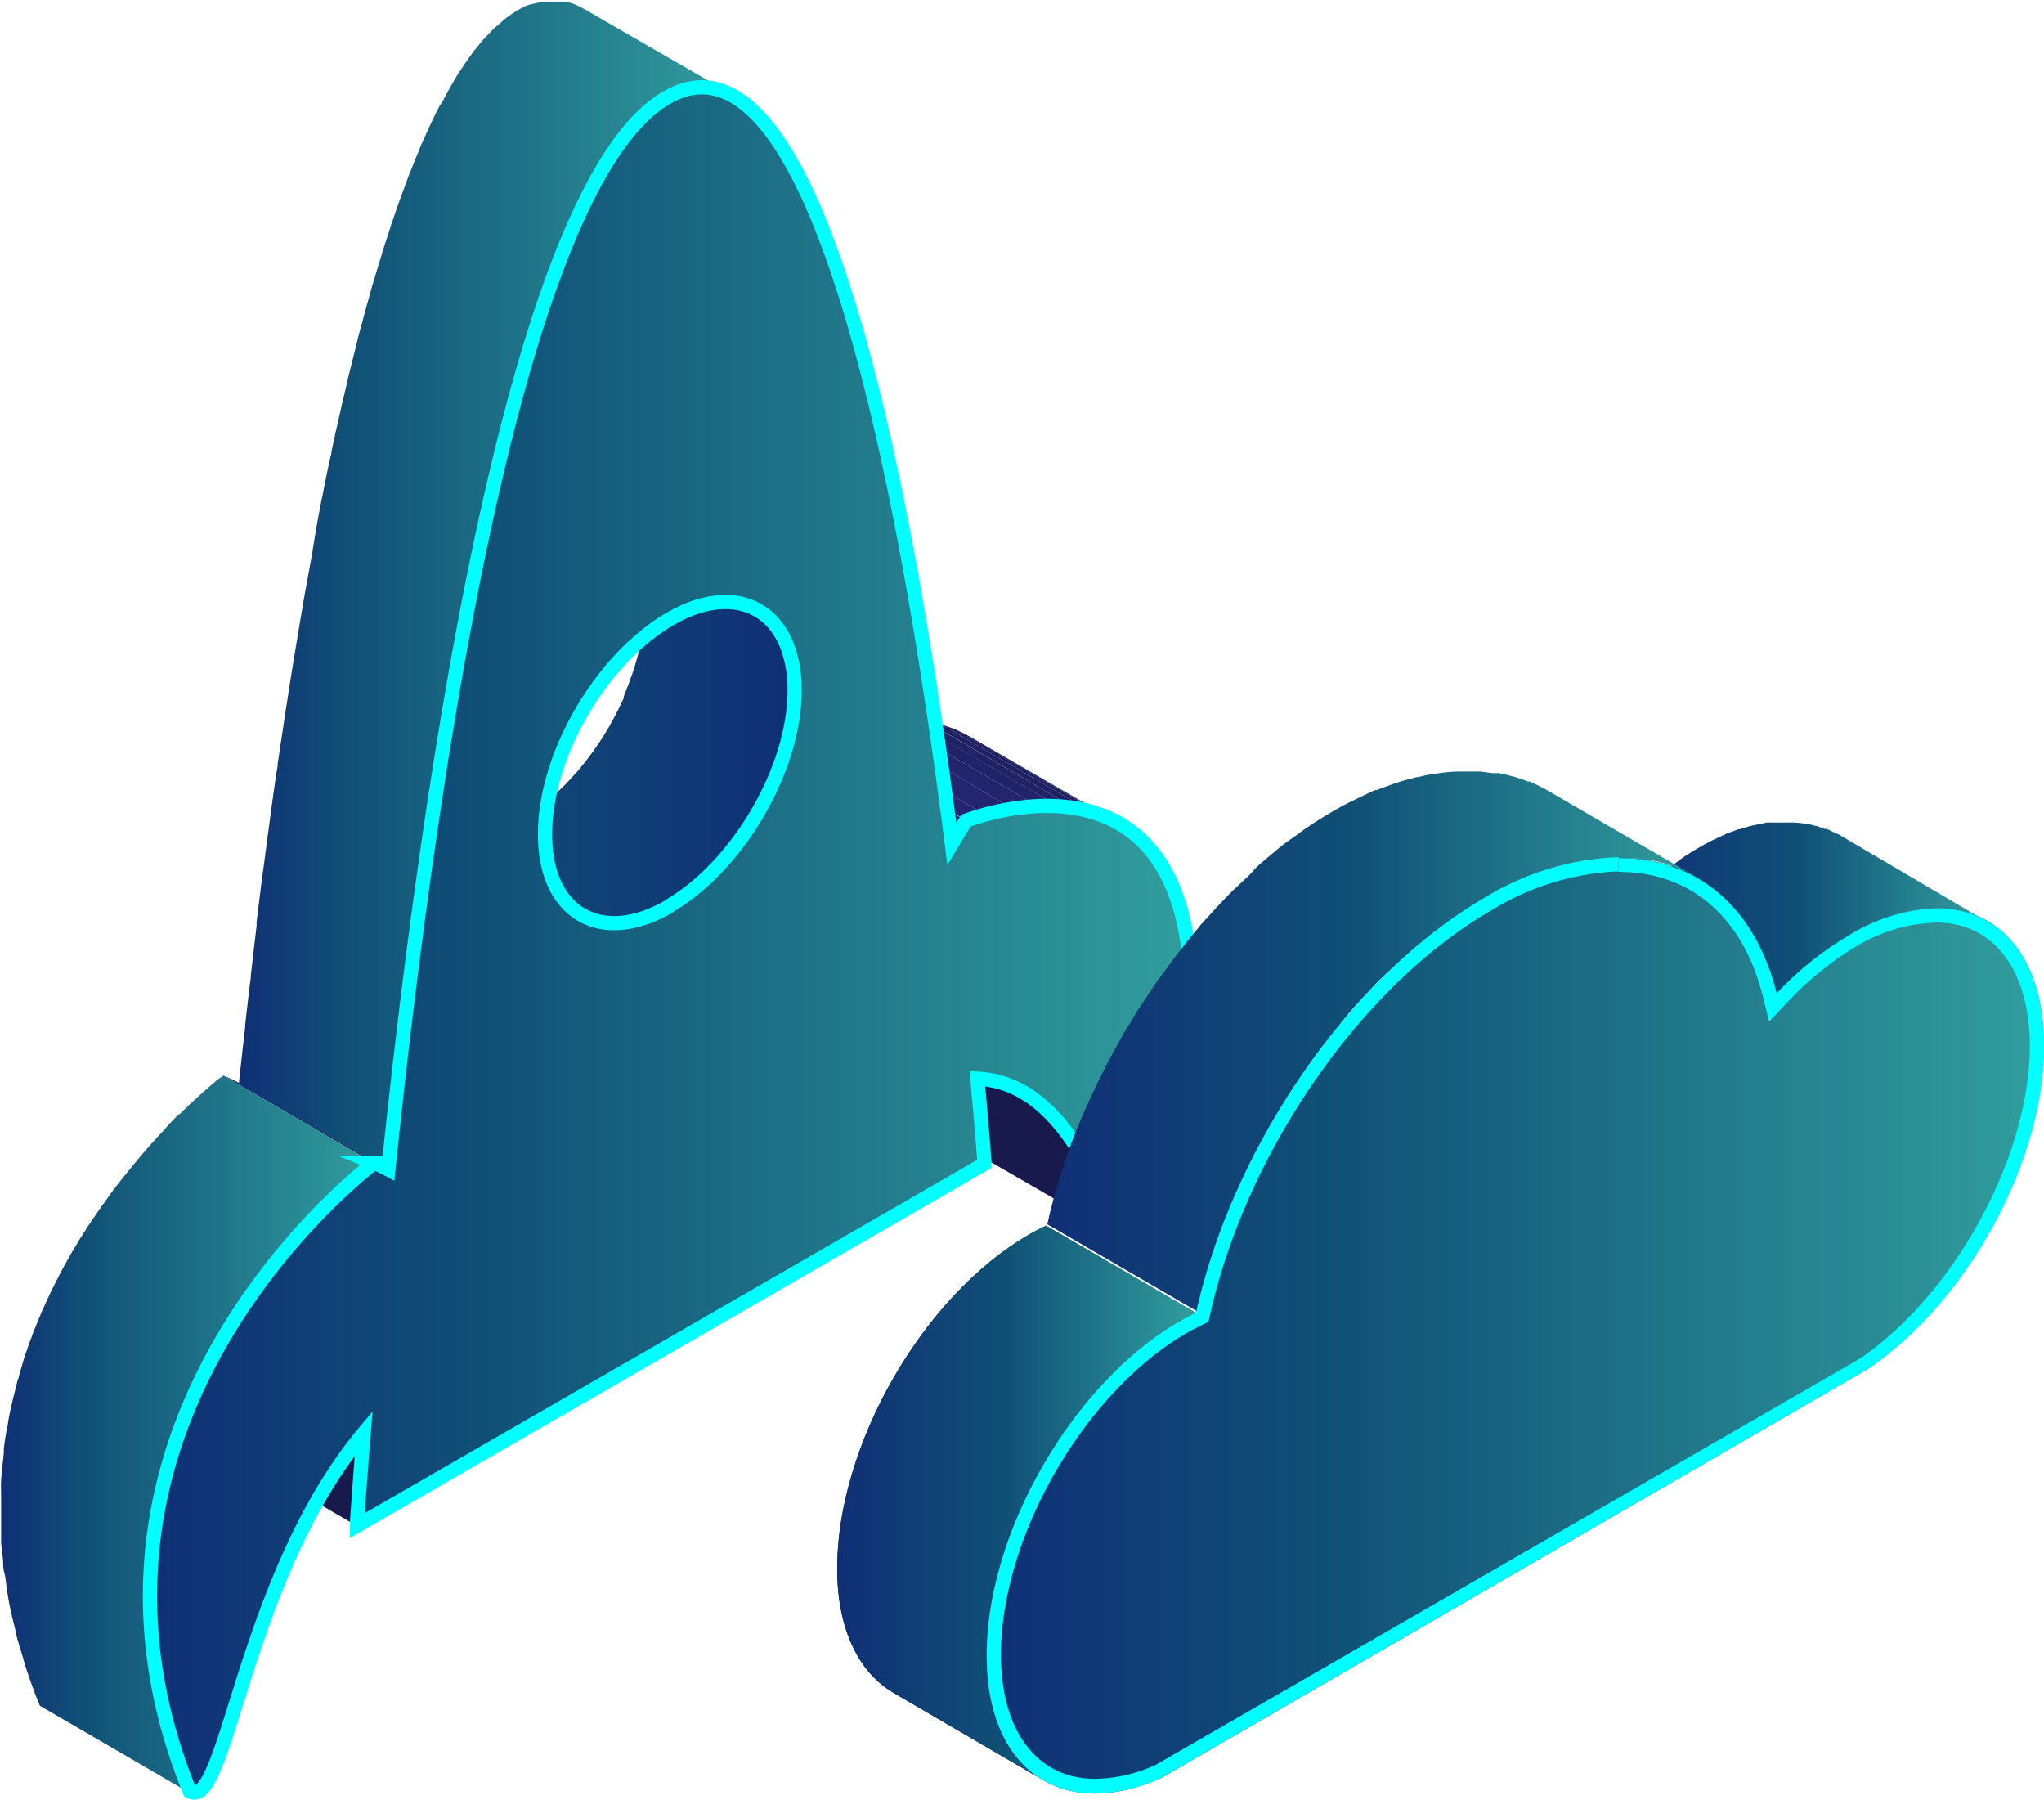 <svg xmlns="http://www.w3.org/2000/svg" xmlns:xlink="http://www.w3.org/1999/xlink" viewBox="0 0 144.05 126.8"><defs><style>.cls-1,.cls-23{fill:none;}.cls-2{fill:url(#linear-gradient);}.cls-3{isolation:isolate;}.cls-4{clip-path:url(#clip-path);}.cls-5{fill:#18194c;}.cls-6{clip-path:url(#clip-path-2);}.cls-7{fill:#242672;}.cls-8{fill:#23256f;}.cls-9{fill:#22246c;}.cls-10{fill:#212369;}.cls-11{fill:#202266;}.cls-12{fill:#1f2163;}.cls-13{fill:#1e2060;}.cls-14{fill:#1d1f5d;}.cls-15{fill:#1d1e5b;}.cls-16{clip-path:url(#clip-path-3);}.cls-17{clip-path:url(#clip-path-4);}.cls-18{fill:url(#linear-gradient-2);}.cls-19{clip-path:url(#clip-path-5);}.cls-20{fill:url(#linear-gradient-3);}.cls-21{fill:url(#linear-gradient-4);}.cls-22{fill:url(#linear-gradient-5);}.cls-23{stroke:aqua;stroke-miterlimit:10;}.cls-24{fill:url(#linear-gradient-6);}.cls-25{fill:url(#linear-gradient-7);}.cls-26{fill:url(#linear-gradient-8);}.cls-27{clip-path:url(#clip-path-6);}.cls-28{fill:url(#linear-gradient-10);}.cls-29{fill:aqua;}</style><linearGradient id="linear-gradient" x1="58.97" y1="105.89" x2="84.29" y2="105.89" gradientUnits="userSpaceOnUse"><stop offset="0" stop-color="#102f76"/><stop offset="0.47" stop-color="#105076"/><stop offset="1" stop-color="#319e9d"/></linearGradient><clipPath id="clip-path"><path class="cls-1" d="M80,87.75,69.37,81.61c-1.61-.94-3.29-8.16-7.83-10.8L72.11,77C76.65,79.6,78.33,86.82,80,87.75Z"/></clipPath><clipPath id="clip-path-2"><path class="cls-1" d="M68.33,51.89,78.9,58c-4.42-2.57-10.24-.43-10.82-.21L57.5,51.68C58.09,51.46,63.9,49.32,68.33,51.89Z"/></clipPath><clipPath id="clip-path-3"><path class="cls-1" d="M67.08,59.45,56.5,53.3l1-1.62,10.58,6.14S67.69,58.43,67.08,59.45Z"/></clipPath><clipPath id="clip-path-4"><path class="cls-1" d="M25.15,107.51l-10.57-6.14c0-.12.15-2.43.47-6.54L25.63,101C25.3,105.08,25.16,107.39,25.15,107.51Z"/></clipPath><linearGradient id="linear-gradient-2" x1="30.35" y1="50.94" x2="55.95" y2="50.94" gradientUnits="userSpaceOnUse"><stop offset="0" stop-color="#105076"/><stop offset="1" stop-color="#102f76"/></linearGradient><clipPath id="clip-path-5"><path class="cls-1" d="M26.32,81.93,15.75,75.78s.39.16,1,.47L27.33,82.4A10.3,10.3,0,0,0,26.32,81.93Z"/></clipPath><linearGradient id="linear-gradient-3" y1="100.99" x2="26.32" y2="100.99" gradientUnits="userSpaceOnUse"><stop offset="0" stop-color="#102f76"/><stop offset="0.22" stop-color="#105076"/><stop offset="1" stop-color="#319e9d"/></linearGradient><linearGradient id="linear-gradient-4" x1="16.75" y1="41.2" x2="51.77" y2="41.2" xlink:href="#linear-gradient-3"/><linearGradient id="linear-gradient-5" x1="10.57" y1="66.22" x2="83.95" y2="66.22" gradientUnits="userSpaceOnUse"><stop offset="0" stop-color="#102f76"/><stop offset="0.32" stop-color="#105076"/><stop offset="1" stop-color="#319e9d"/></linearGradient><linearGradient id="linear-gradient-6" x1="114.64" y1="63.9" x2="140.07" y2="63.9" xlink:href="#linear-gradient"/><linearGradient id="linear-gradient-7" x1="73.72" y1="73.39" x2="119.65" y2="73.39" xlink:href="#linear-gradient"/><linearGradient id="linear-gradient-8" x1="69.54" y1="93.4" x2="144.05" y2="93.4" xlink:href="#linear-gradient-5"/><clipPath id="clip-path-6"><path class="cls-2" d="M73.54,125.44,63,119.29c-2.46-1.43-4-4.46-4-8.78C59,101.85,65,91.3,72.58,86.94c.39-.22.76-.41,1.14-.59l10.57,6.14c-.38.18-.75.38-1.14.6-7.54,4.35-13.63,14.9-13.61,23.57C69.55,121,71.08,124,73.54,125.44Z"/></clipPath><linearGradient id="linear-gradient-10" x1="58.97" y1="105.89" x2="84.29" y2="105.89" xlink:href="#linear-gradient"/></defs><title>rocket_1</title><g id="Layer_2" data-name="Layer 2"><g id="Paltform"><g class="cls-3"><g class="cls-3"><g class="cls-4"><g class="cls-3"><path class="cls-5" d="M80,87.75,69.37,81.61c-1.61-.94-3.29-8.16-7.83-10.8L72.11,77c4.54,2.64,6.22,9.86,7.84,10.79"/></g></g></g><g class="cls-3"><g class="cls-6"><g class="cls-3"><path class="cls-7" d="M68.08,57.82,57.5,51.68a12.84,12.84,0,0,1,1.36-.43l10.57,6.14a11.58,11.58,0,0,0-1.35.43"/><path class="cls-8" d="M69.43,57.39,58.86,51.25a17.91,17.91,0,0,1,2-.43L71.41,57a18.11,18.11,0,0,0-2,.42"/><path class="cls-9" d="M71.41,57,60.84,50.82c.54-.08,1.12-.14,1.72-.17l10.58,6.14a15.07,15.07,0,0,0-1.73.18"/><path class="cls-10" d="M73.14,56.79,62.56,50.65a14.26,14.26,0,0,1,1.46,0L74.59,56.8a14.06,14.06,0,0,0-1.45,0"/><path class="cls-11" d="M74.59,56.8,64,50.66c.41,0,.82.07,1.24.14L75.83,57c-.42-.07-.83-.12-1.24-.15"/><path class="cls-12" d="M75.83,57,65.26,50.8c.36.07.72.15,1.09.25l10.57,6.14A10.64,10.64,0,0,0,75.83,57"/><path class="cls-13" d="M76.92,57.19,66.35,51.05a8.8,8.8,0,0,1,1,.35l10.58,6.14a9.75,9.75,0,0,0-1-.35"/><path class="cls-14" d="M77.91,57.54,67.33,51.4a7.43,7.43,0,0,1,.9.43L78.8,58a8.16,8.16,0,0,0-.89-.44"/><path class="cls-15" d="M78.8,58,68.23,51.83l.1.06L78.9,58,78.8,58"/></g></g></g><g class="cls-3"><g class="cls-16"><g class="cls-3"><path class="cls-11" d="M67.08,59.45,56.5,53.3l1-1.62,10.58,6.14s-.39.61-1,1.63"/></g></g></g><g class="cls-3"><g class="cls-17"><g class="cls-3"><path class="cls-5" d="M25.15,107.51l-10.57-6.14c0-.12.15-2.43.47-6.54L25.63,101c-.33,4.1-.47,6.41-.48,6.53"/></g></g></g><path class="cls-18" d="M55.84,50.36c0-.15,0-.29,0-.44l0-.31c0-.33,0-.65,0-1a7.16,7.16,0,0,0-1.5-4.77A4.05,4.05,0,0,0,53.38,43L42.81,36.85c1.58.92,2.56,2.87,2.57,5.64,0,.32,0,.65,0,1l0,.31c0,.21-.05.42-.08.63s-.07.46-.12.7l-.09.48c0,.15-.07.3-.11.45s-.11.42-.17.62-.07.25-.11.37-.15.47-.24.7-.06.19-.1.29c-.12.32-.25.65-.39,1a.37.37,0,0,0,0,.11c-.13.29-.26.57-.4.85-.05.09-.09.18-.14.26-.13.27-.28.54-.43.8a1.09,1.09,0,0,1-.08.15c-.18.3-.36.6-.55.9l-.17.25-.44.63-.24.33-.4.51-.34.42-.34.37c-.19.22-.39.43-.58.63l-.38.37-.3.28-.49.43-.3.25c-.19.15-.37.29-.56.42l-.26.19-.84.54c-.38.21-.74.39-1.11.55l-.34.13c-.21.08-.41.16-.62.22l-.39.11-.36.07a3.81,3.81,0,0,1-.47.07,2.06,2.06,0,0,1-.26,0,5.42,5.42,0,0,1-.57,0h-.12a4.44,4.44,0,0,1-.65-.08l-.16,0a2.9,2.9,0,0,1-.48-.14l-.15,0a6.11,6.11,0,0,1-.58-.27l10.58,6.14,0,0a3.68,3.68,0,0,0,.45.21s0,0,.08,0l.15.05.23.08.25.06.16,0,.08,0a5,5,0,0,0,.54.06h.16c.14,0,.27,0,.42,0l.14,0,.27,0,.24,0,.22,0,.36-.08.2,0,.19-.07c.21-.06.41-.13.62-.21l.22-.08.13-.06a10.25,10.25,0,0,0,1.1-.55c.28-.16.56-.34.84-.53l.27-.2.55-.41.3-.25.5-.44.29-.27.19-.18.19-.2c.2-.2.39-.41.58-.62l.19-.2.15-.18.34-.42.23-.27c.06-.08.11-.16.17-.23l.24-.34.17-.22.27-.4c.05-.09.11-.17.17-.26l.07-.11c.16-.24.31-.49.46-.74l0-.05.09-.15.3-.54c0-.08.08-.17.13-.25l.13-.27.12-.23c.1-.2.19-.41.28-.62a.37.37,0,0,0,0-.11l0,0c.11-.26.22-.53.32-.79l0-.15c0-.09.07-.19.1-.28l.15-.4.09-.31c0-.12.08-.24.11-.36s0-.15.07-.23.07-.26.1-.4.08-.3.11-.45,0-.1,0-.16,0-.21,0-.32.09-.47.12-.7C55.81,50.49,55.83,50.42,55.84,50.36Z"/><g class="cls-3"><g class="cls-19"><g class="cls-3"><path class="cls-13" d="M26.32,81.93,15.75,75.78l0,0L26.37,82l-.05,0"/><path class="cls-14" d="M26.37,82,15.79,75.8c.12,0,.47.2,1,.45L27.33,82.4c-.5-.26-.84-.4-1-.45"/></g></g></g><path class="cls-20" d="M11.76,121.42c-.08-.31-.14-.62-.21-.93s-.23-.93-.32-1.39-.11-.64-.16-1-.16-.86-.21-1.29-.07-.66-.1-1-.09-.81-.12-1.21,0-.66,0-1,0-.78,0-1.16,0-.65,0-1,0-.74,0-1.11,0-.64.08-1,.06-.72.1-1.07c.08-.57.16-1.14.26-1.7,0-.13.05-.26.07-.38.08-.41.16-.81.25-1.21s.17-.71.27-1.07.14-.57.22-.85l.27-.89c.1-.3.19-.6.3-.9s.17-.48.26-.72.23-.63.35-.94l.27-.66c.13-.31.27-.62.4-.92s.19-.42.29-.62.27-.57.41-.85.23-.45.34-.67l.42-.77.39-.7.39-.65.5-.82.36-.55c.22-.35.45-.69.69-1l.32-.46c.38-.54.77-1.06,1.16-1.56l.48-.61.37-.47.51-.59.34-.41.12-.14c.37-.41.73-.81,1.08-1.18l.24-.26,1-1.06.52-.5.11-.1.6-.56.15-.14.38-.35.18-.15.29-.25.15-.13.24-.2.11-.1a1.57,1.57,0,0,0,.19-.15l.07,0,.15-.12L15.75,75.78l-.16.13-.05,0-.2.16-.11.09-.24.2-.15.13-.3.26-.17.15-.39.35-.14.13-.61.56-.1.11c-.16.14-.31.29-.47.45l-.05,0c-.33.33-.68.68-1,1.06l-.24.26c-.35.37-.7.76-1.07,1.18l-.09.1,0,0-.35.42-.5.59-.37.47-.45.55,0,0c-.39.5-.78,1-1.16,1.57L7.15,85c-.07.1-.13.2-.2.29-.23.34-.46.68-.68,1l-.22.32c0,.07-.09.15-.14.23-.17.27-.34.54-.5.82s-.19.3-.28.45l-.11.2-.39.69-.3.55-.12.23c-.11.22-.23.44-.34.67s-.19.36-.28.55l-.13.29c-.1.21-.2.42-.29.63s-.16.33-.23.5-.11.28-.17.41l-.27.67c-.06.14-.12.27-.17.41s-.12.35-.19.52-.17.48-.26.73-.08.22-.12.33-.11.38-.17.57L1.32,97c0,.11-.07.22-.1.33s-.08.35-.13.53c-.09.35-.18.71-.26,1.07l-.09.38c-.06.27-.11.55-.16.82s0,.26-.07.39c-.09.51-.18,1-.24,1.56,0,0,0,.09,0,.14,0,.35-.07.71-.1,1.07s-.07.63-.09,1,0,.74,0,1.11,0,.65,0,1,0,.78,0,1.17,0,.65,0,1,.08.82.12,1.22,0,.66.1,1,.13.86.2,1.29.1.64.17,1,.2.93.32,1.39.13.61.21.92c.14.52.31,1,.47,1.58.08.26.15.53.24.79.27.8.56,1.61.9,2.42l10.57,6.15c-.33-.82-.63-1.63-.9-2.42-.09-.27-.15-.53-.24-.8C12.07,122.47,11.9,121.94,11.76,121.42Z"/><path class="cls-21" d="M48.87,6.19h.06l.48,0h.17l.38,0,.17,0,.38.08.17,0,.53.19.16.08c.13.07.27.13.4.21h0L41.2.65l0,0L40.8.44,40.64.36h0a4.84,4.84,0,0,0-.49-.18h0l-.16,0-.3-.07h-.08l-.17,0-.2,0h-.45l-.38,0h-.08a5.78,5.78,0,0,0-.57.12h0A5.14,5.14,0,0,0,37,.43L37,.45c-.17.08-.35.17-.52.27a9.31,9.31,0,0,0-.94.65c-.1.08-.2.18-.3.27s-.34.27-.5.43l-.13.14-.21.22-.3.31-.4.48-.16.2-.07.08c-.18.24-.37.5-.55.76l-.17.24-.16.24-.21.32c-.19.29-.37.6-.55.91l0,0s-.05.1-.08.14c-.18.32-.36.64-.54,1L31,7.43l-.24.46-.24.49c-.08.16-.15.33-.23.49s-.28.6-.41.92c-.06.13-.13.26-.19.4l-.18.45c-.19.45-.38.91-.56,1.39-.07.17-.14.32-.2.49s-.11.3-.16.44-.16.43-.24.65c-.17.45-.33.91-.49,1.37l-.21.63a2.31,2.31,0,0,0-.1.28c-.07.22-.14.46-.22.68-.16.52-.33,1-.49,1.57-.11.34-.21.68-.31,1-.15.52-.31,1-.46,1.58l-.15.54c-.06.2-.11.41-.17.61-.11.42-.22.84-.34,1.26s-.22.85-.33,1.29-.21.86-.32,1.29-.22.88-.32,1.33-.21.89-.32,1.35l-.3,1.34c-.11.46-.21.92-.31,1.38l-.15.72c0,.18-.08.36-.11.54q-.26,1.16-.48,2.34c-.07.31-.13.62-.19.93Q22.26,37.3,22,39c0,.14-.06.29-.08.44-.18,1-.36,1.94-.53,2.92-.06.37-.12.74-.19,1.11l-.39,2.35c-.07.39-.13.77-.19,1.16-.14.84-.27,1.69-.4,2.54-.05.29-.1.59-.14.89l-.51,3.4c0,.23-.06.47-.1.7-.13.91-.26,1.82-.38,2.72l-.15,1.13c-.11.78-.21,1.56-.31,2.33l-.09.65-.06.45c-.14,1.08-.27,2.15-.4,3.21a2.51,2.51,0,0,1,0,.27c-.14,1.15-.27,2.29-.4,3.42,0,.32-.08.64-.11,1-.1.85-.2,1.68-.29,2.5,0,.32-.07.64-.1,1-.12,1.08-.24,2.15-.35,3.19L27.33,82.4c.1-1.05.22-2.11.34-3.19,0-.32.07-.64.11-1,.09-.81.18-1.64.27-2.47l.12-1c.13-1.13.27-2.26.41-3.41l0-.27c.13-1.06.27-2.12.4-3.2l.15-1.12c.1-.76.2-1.53.31-2.29l.15-1.17c.13-.89.25-1.79.38-2.7,0-.23.07-.47.1-.71l.51-3.4c.05-.3.09-.59.14-.89.13-.85.26-1.69.4-2.54.06-.38.13-.77.19-1.15.13-.79.26-1.58.4-2.37l.18-1.09c.17-1,.35-2,.53-2.93,0-.15,0-.29.08-.44q.3-1.66.63-3.3c.06-.31.12-.62.19-.93q.23-1.18.48-2.34c.09-.42.17-.83.26-1.25s.21-.92.31-1.38.2-.91.31-1.36.2-.9.31-1.34.21-.88.32-1.32l.33-1.3c.1-.43.21-.86.33-1.28s.22-.85.33-1.26.21-.77.32-1.15c.15-.54.31-1.07.46-1.59.1-.35.21-.69.31-1,.16-.54.33-1.06.5-1.58.1-.32.2-.64.31-1l.21-.62c.16-.47.32-.93.49-1.37l.24-.65.36-.94c.19-.47.37-.94.56-1.39.12-.29.25-.57.37-.85s.27-.61.41-.91l.47-1,.24-.46c.23-.44.46-.87.69-1.28,0,0,0-.1.08-.14.26-.45.52-.86.79-1.27a1.88,1.88,0,0,1,.16-.23c.26-.39.52-.75.79-1.09l.15-.19c.23-.28.47-.55.7-.8l.21-.21c.21-.21.42-.4.63-.58s.2-.19.3-.27A7.81,7.81,0,0,1,47,6.87a5.1,5.1,0,0,1,.57-.29,5.23,5.23,0,0,1,.68-.26A4.29,4.29,0,0,1,48.87,6.19Z"/><path class="cls-22" d="M68.08,57.82c1.17-.43,23.46-8.64,13.16,29.2a2,2,0,0,1-.64.74C78.39,89,76.74,76.35,68.88,76c.34,3.72.5,5.86.5,6L25.15,107.51c0-.12.15-2.43.48-6.53-7.83,9.41-9.42,24-11.62,25.23a.61.61,0,0,1-.64,0c-10.49-25.84,11.78-43.36,13-44.28a10.3,10.3,0,0,1,1,.47C30.24,54.65,36.32,13,47,6.87S64,35.15,67.08,59.45C67.69,58.43,68.06,57.85,68.08,57.82Zm-20.9,6C52,61,56,54.21,56,48.64s-4-7.84-8.83-5-8.78,9.6-8.76,15.18,4,7.83,8.82,5"/></g><g class="cls-3"><path class="cls-23" d="M68.08,57.82c1.17-.43,23.46-8.64,13.16,29.2a2,2,0,0,1-.64.74C78.39,89,76.74,76.35,68.88,76c.34,3.72.5,5.86.5,6L25.15,107.51c0-.12.15-2.43.48-6.53-7.83,9.41-9.42,24-11.62,25.23a.61.61,0,0,1-.64,0c-10.49-25.84,11.78-43.36,13-44.28a10.3,10.3,0,0,1,1,.47C30.24,54.65,36.32,13,47,6.87S64,35.15,67.08,59.45C67.69,58.43,68.06,57.85,68.08,57.82Zm-20.9,6C52,61,56,54.21,56,48.64s-4-7.84-8.83-5-8.78,9.6-8.76,15.18,4,7.83,8.82,5"/></g><g class="cls-3"><path class="cls-24" d="M127.37,68l.46-.39.84-.63.41-.29c.42-.29.84-.56,1.27-.81s.84-.45,1.25-.65l.33-.15c.39-.17.79-.34,1.18-.47l.07,0a9.87,9.87,0,0,1,1-.28l.56-.12a6.45,6.45,0,0,1,.73-.11l.41,0a8.55,8.55,0,0,1,.87,0h.2a6.48,6.48,0,0,1,1,.13l.24,0a5.92,5.92,0,0,1,.75.22l.24.08a5.62,5.62,0,0,1,.89.43L129.5,58.74l-.08,0a6.16,6.16,0,0,0-.68-.34l-.14,0-.23-.08-.35-.13c-.13,0-.27-.06-.4-.09l-.24-.06-.13,0a7.34,7.34,0,0,0-.82-.09h-.06a1.33,1.33,0,0,0-.2,0c-.21,0-.43,0-.65,0l-.22,0-.41,0-.38,0-.35.08-.56.11-.3.07-.7.21-.07,0-.84.31-.34.16-.32.15a13.61,13.61,0,0,0-1.25.65c-.43.24-.86.52-1.28.8l-.4.3-.84.62-.47.39-.73.64-.48.44-.36.35c-.2.19-.39.39-.58.59L125.21,70c.31-.32.62-.63.94-.93l.48-.45C126.87,68.37,127.12,68.16,127.37,68Z"/><path class="cls-25" d="M85.49,88.19l.21-.57c.17-.51.35-1,.55-1.52.09-.22.18-.45.28-.68q.27-.67.57-1.35c.11-.25.22-.5.34-.75.19-.42.39-.84.59-1.25l.39-.78c.21-.4.42-.8.64-1.19s.28-.52.43-.77.46-.78.69-1.17l.47-.76c.23-.37.47-.74.72-1.1l.54-.81.66-.92.74-1,.57-.71c.34-.43.68-.84,1-1.25s.66-.76,1-1.13c.1-.11.19-.22.29-.32.46-.49.92-1,1.39-1.43.31-.3.63-.59,1-.88l.72-.66c.34-.3.68-.57,1-.86l.69-.56c.39-.3.79-.58,1.18-.86l.6-.43c.6-.4,1.2-.79,1.81-1.14.46-.26.92-.5,1.37-.73l.38-.19c.35-.17.7-.33,1-.47l.32-.14c.33-.14.65-.26,1-.37l.18-.07c.38-.13.76-.25,1.14-.35l.64-.16.33-.08.9-.17h.07c.47-.07.94-.11,1.4-.14h.28a10.06,10.06,0,0,1,1.23,0l.21,0c.32,0,.64.06.95.11l.3,0a8.91,8.91,0,0,1,1,.24h0c.33.1.65.22,1,.34l.27.12a7,7,0,0,1,.78.38l.25.13-10.57-6.14-.11-.07-.14-.06q-.39-.21-.78-.39l-.15-.07-.13,0a9.71,9.71,0,0,0-1-.34h0c-.34-.1-.7-.18-1.06-.25l-.12,0-.17,0c-.31,0-.63-.08-1-.11l-.16,0h0c-.41,0-.81,0-1.23,0h-.12l-.16,0a11.25,11.25,0,0,0-1.4.14h-.07c-.3.05-.6.1-.91.17l-.33.08c-.19,0-.38.08-.57.14l-.07,0c-.37.1-.75.21-1.13.34l-.18.07-1,.37-.1,0-.23.1-1,.48-.39.19c-.45.22-.9.46-1.36.73s-1.22.73-1.81,1.14c-.21.13-.4.28-.6.43-.39.28-.79.55-1.18.85l-.69.57-1,.85L88,61.7l-.95.89-.12.11c-.43.43-.85.87-1.27,1.31l-.29.33-.76.83c-.08.1-.15.2-.23.29-.35.41-.69.83-1,1.25-.14.18-.29.34-.43.52l-.14.2-.74,1c-.17.24-.36.47-.53.72l-.13.19c-.19.27-.36.54-.54.81l-.56.84c-.06.09-.11.18-.17.26l-.46.77c-.16.25-.32.5-.47.76l-.22.41c-.15.25-.29.5-.43.76l-.34.62c-.11.19-.2.39-.3.58l-.39.77-.22.45c-.13.26-.25.54-.38.81s-.23.49-.34.74a2.39,2.39,0,0,1-.13.28L76,79.28c-.09.23-.19.45-.27.68l-.06.14c-.18.46-.34.92-.5,1.38-.06.19-.14.38-.2.57,0,0,0,0,0,0-.13.4-.24.8-.36,1.2s-.2.6-.28.91l0,0c-.19.7-.37,1.4-.52,2.1h0l10.57,6.14c.16-.71.34-1.42.54-2.14.08-.31.19-.62.28-.93S85.36,88.6,85.49,88.19Z"/><path class="cls-26" d="M104.56,63.34c10-5.75,18.34-2.68,20.65,6.63a23.2,23.2,0,0,1,5.14-4.13c7.55-4.36,13.68-.86,13.7,7.8,0,8.19-5.41,18-12.37,22.79L81.93,125.22c-6.92,3.17-12.36-.4-12.39-8.56,0-8.67,6.07-19.22,13.61-23.57.39-.22.76-.42,1.14-.6C86.86,80.92,95,68.89,104.56,63.34Z"/><path class="cls-2" d="M73.54,125.44,63,119.29c-2.46-1.43-4-4.46-4-8.78C59,101.85,65,91.3,72.58,86.94c.39-.22.76-.41,1.14-.59l10.57,6.14c-.38.18-.75.38-1.14.6-7.54,4.35-13.63,14.9-13.61,23.57C69.55,121,71.08,124,73.54,125.44Z"/><g class="cls-27"><path class="cls-28" d="M73.72,86.35c-.38.18-.75.37-1.14.59A23.06,23.06,0,0,0,68,90.48c-.51.51-1,1-1.49,1.59s-.75.89-1.11,1.35-.62.81-.91,1.23-.54.78-.79,1.18S63.24,96.6,63,97s-.43.76-.64,1.15-.4.77-.59,1.16-.37.79-.54,1.18-.34.82-.5,1.23-.32.86-.46,1.29-.3.92-.43,1.39-.27,1-.38,1.56-.24,1.27-.33,1.89a22.27,22.27,0,0,0-.17,2.67c0,4.32,1.54,7.35,4,8.78l10.57,6.15c-2.46-1.43-4-4.47-4-8.78a20.19,20.19,0,0,1,.18-2.67c.08-.63.19-1.26.32-1.89s.24-1,.39-1.57.27-.93.42-1.39.3-.86.46-1.29.33-.82.5-1.22.36-.8.55-1.19.38-.77.58-1.16.42-.77.64-1.15.47-.77.71-1.15.52-.8.79-1.18.6-.83.91-1.24.73-.91,1.11-1.35,1-1.08,1.49-1.59a23,23,0,0,1,4.56-3.53c.39-.22.76-.42,1.14-.6Z"/></g></g><g class="cls-3"><path class="cls-29" d="M114.08,60.43v1c5.07,0,8.77,3.2,10.16,8.78l.44,1.77,1.25-1.32a22.34,22.34,0,0,1,4.92-4A11.58,11.58,0,0,1,136.48,65c4,0,6.56,3.33,6.57,8.68,0,7.73-5.2,17.36-11.9,22L81.48,124.33a10.5,10.5,0,0,1-4.3,1c-4.08,0-6.62-3.34-6.64-8.71,0-8.33,5.86-18.52,13.11-22.71.34-.19.69-.37,1.07-.56l.44-.21.11-.47c2.56-11.53,10.7-23.25,19.79-28.5a18.52,18.52,0,0,1,9-2.78v-1m0,0a19.39,19.39,0,0,0-9.52,2.91C95,68.89,86.86,80.92,84.29,92.49c-.38.18-.75.38-1.14.6-7.54,4.35-13.63,14.9-13.61,23.57,0,6.16,3.13,9.71,7.64,9.71a11.43,11.43,0,0,0,4.75-1.15l49.75-28.79c7-4.74,12.39-14.6,12.37-22.79C144,67.51,141,64,136.48,64a12.48,12.48,0,0,0-6.13,1.88A23.2,23.2,0,0,0,125.21,70c-1.52-6.12-5.65-9.54-11.13-9.54Z"/></g></g></g></svg>